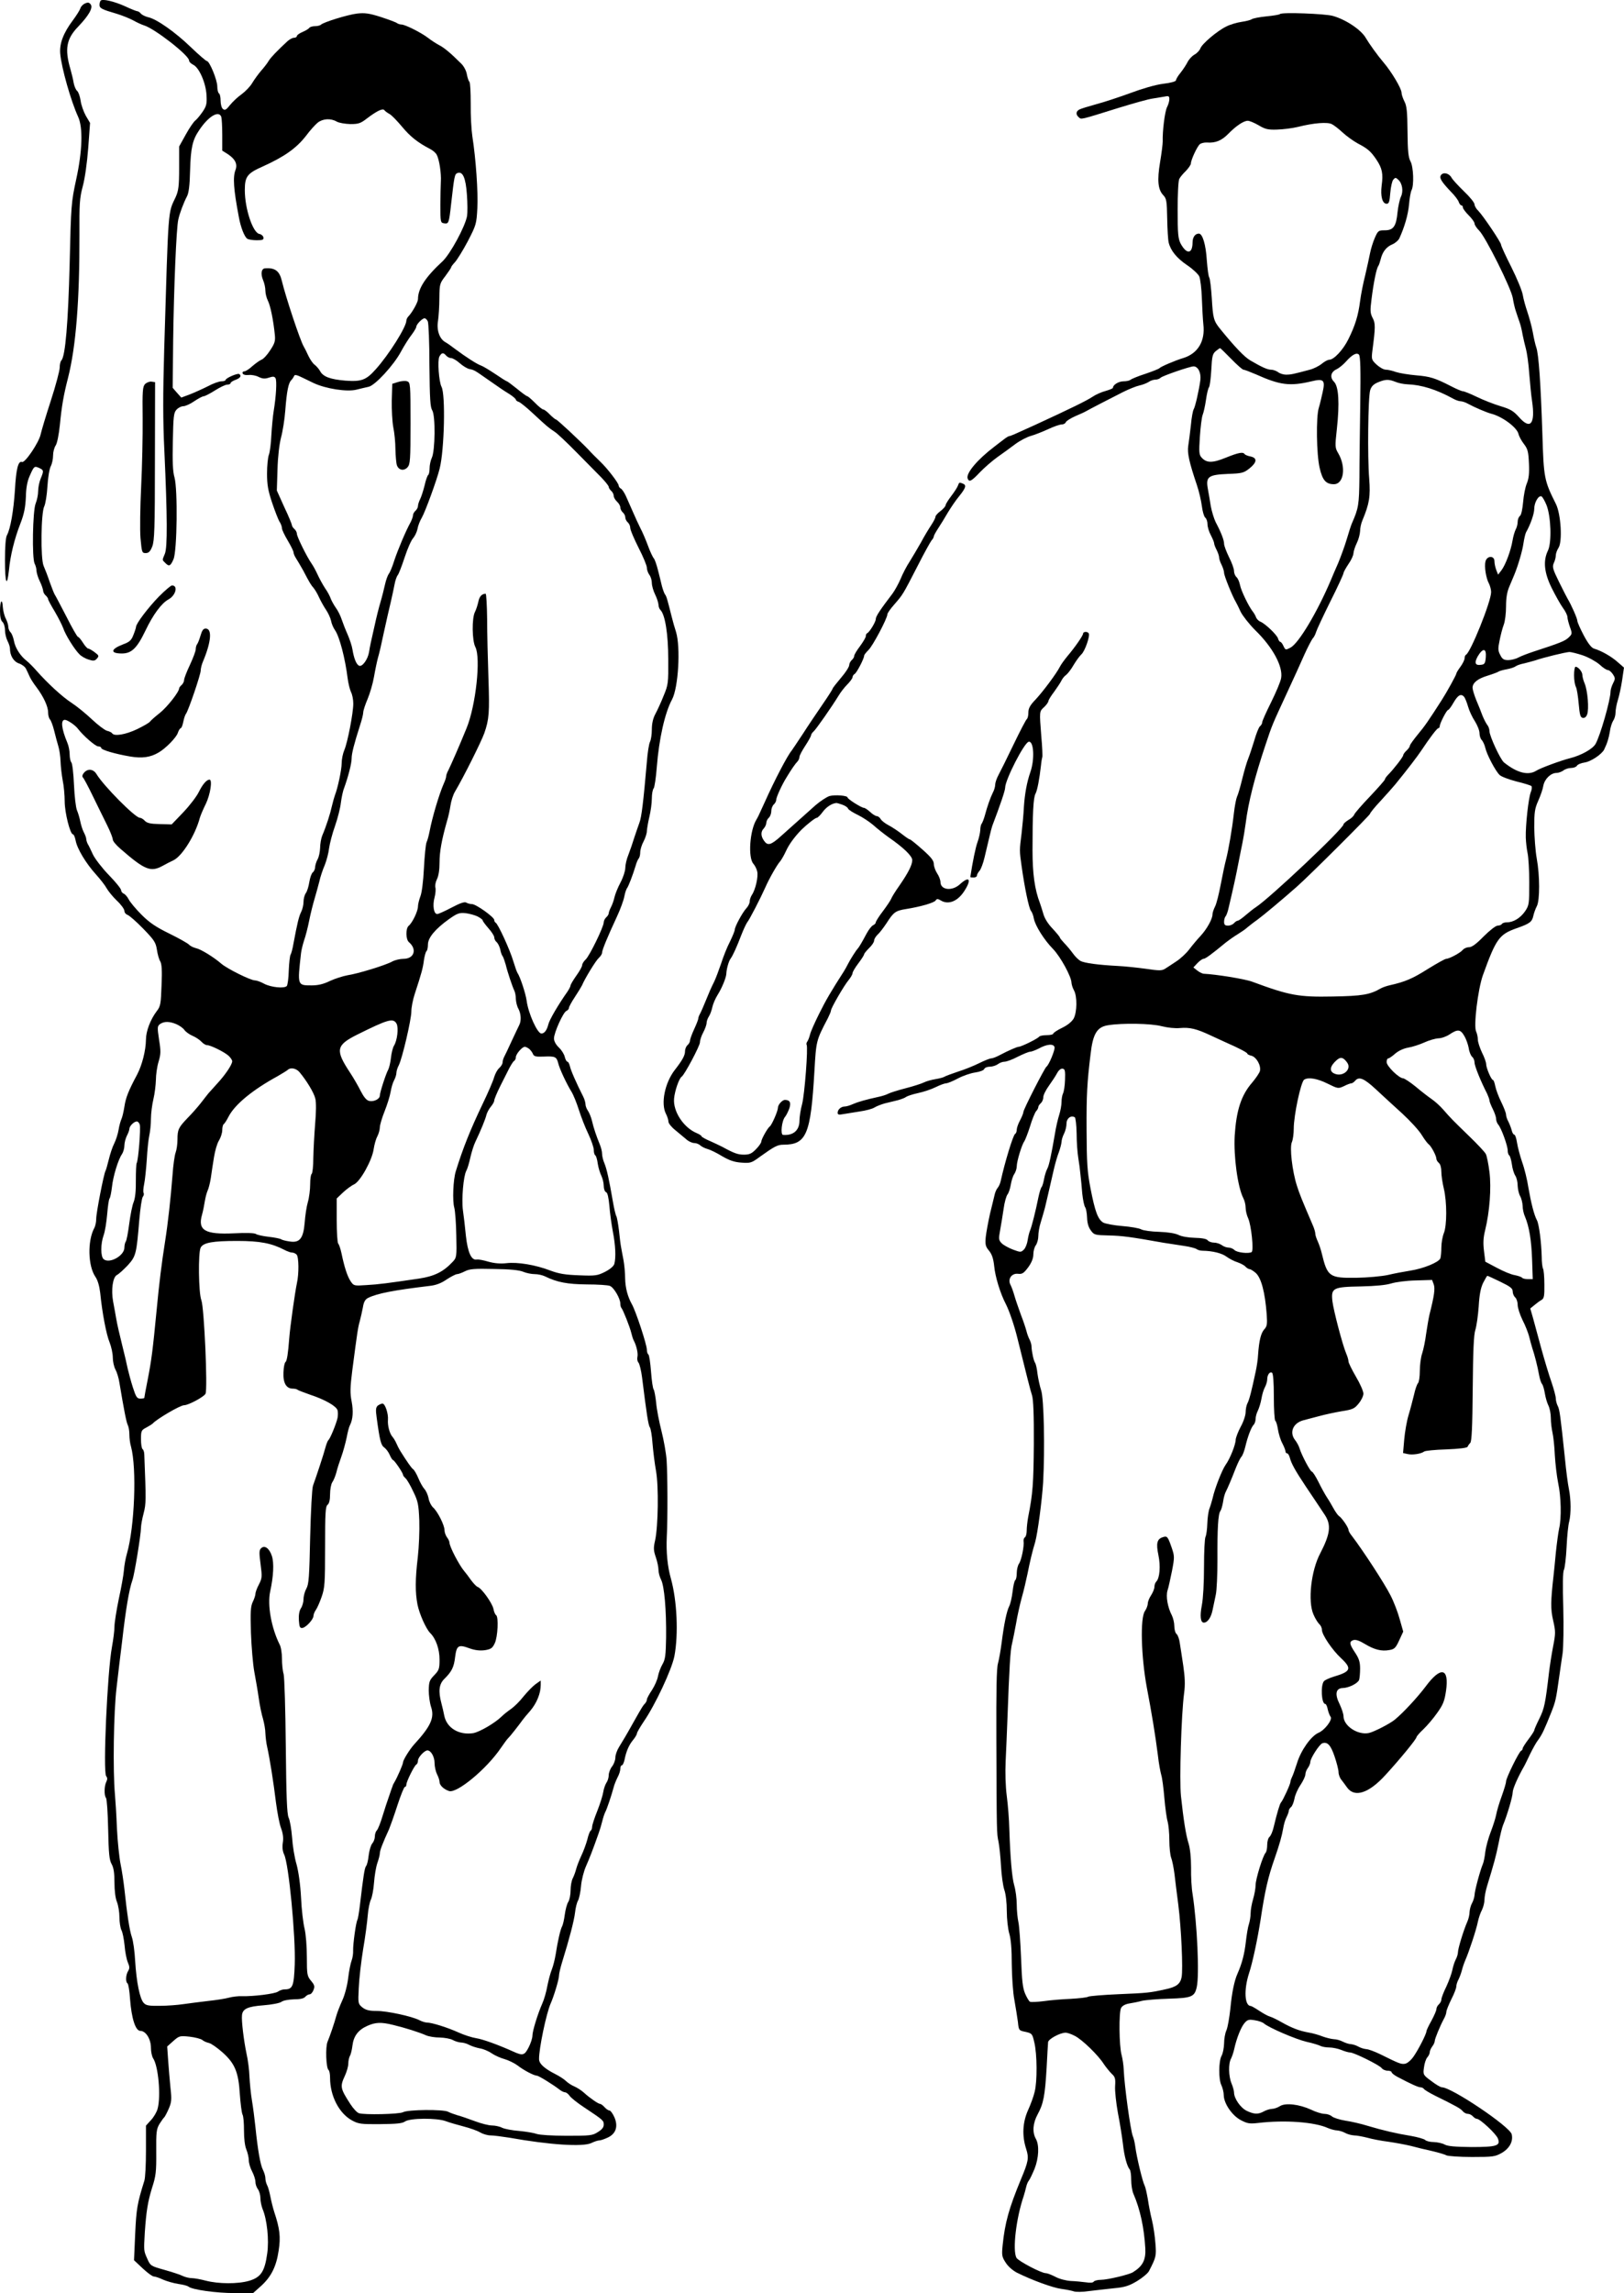 <?xml version="1.0" standalone="no"?>
<!DOCTYPE svg PUBLIC "-//W3C//DTD SVG 20010904//EN"
 "http://www.w3.org/TR/2001/REC-SVG-20010904/DTD/svg10.dtd">
<svg version="1.0" xmlns="http://www.w3.org/2000/svg"
 width="979.112pt" height="1381.779pt" viewBox="0 0 979.112 1381.779"
 preserveAspectRatio="xMidYMid meet">
<g transform="translate(-20,1399.779) scale(0.1,-0.1)"
fill="#000000" stroke="none">
<path d="M807 13994 c-4 -4 -7 -16 -7 -26 0 -20 14 -27 103 -53 33 -10 78 -28
100 -40 23 -13 52 -26 65 -30 64 -19 272 -181 272 -212 0 -8 11 -18 24 -25 36
-16 77 -109 81 -183 3 -52 0 -66 -23 -100 -15 -22 -35 -46 -44 -53 -10 -7 -36
-45 -58 -85 l-40 -72 0 -130 c0 -110 -4 -137 -21 -175 -47 -100 -43 -46 -69
-915 -8 -276 -8 -432 1 -615 18 -395 19 -580 3 -619 -17 -41 -17 -36 2 -55 23
-24 32 -20 50 22 22 50 26 422 6 493 -10 33 -13 95 -10 216 3 151 5 173 22
192 11 12 29 21 41 21 12 0 42 13 66 30 24 16 50 30 57 30 7 0 38 16 68 35 30
19 63 35 74 35 11 0 20 4 20 9 0 5 14 14 30 20 29 10 38 25 22 35 -11 6 -82
-25 -82 -36 0 -4 -11 -8 -25 -8 -14 0 -51 -13 -82 -30 -32 -16 -81 -38 -109
-49 l-51 -19 -26 29 -26 30 3 287 c4 306 19 678 31 727 8 37 32 101 52 139 11
20 17 66 19 155 4 138 14 185 56 246 55 82 117 119 132 79 3 -9 6 -58 6 -110
l0 -94 35 -22 c43 -29 58 -59 45 -94 -17 -43 -12 -116 20 -284 11 -62 34 -120
51 -131 8 -5 33 -9 57 -9 36 0 43 3 40 18 -2 9 -13 18 -24 20 -39 6 -88 151
-88 264 0 81 14 101 107 142 131 59 203 110 261 184 25 34 58 70 72 81 31 24
78 27 114 6 14 -8 51 -14 82 -15 50 0 62 4 103 36 60 45 94 61 103 47 4 -5 17
-15 30 -22 12 -6 46 -41 76 -77 49 -59 94 -95 169 -134 16 -8 34 -23 40 -35
15 -27 28 -111 25 -160 -1 -22 -3 -87 -3 -145 0 -101 1 -105 23 -108 27 -4 29
0 42 118 19 168 21 178 38 185 32 12 50 -29 57 -130 4 -52 4 -110 1 -129 -12
-65 -101 -228 -147 -272 -105 -97 -149 -165 -149 -229 0 -18 -34 -79 -57 -103
-7 -7 -13 -19 -13 -26 0 -38 -105 -205 -185 -294 -58 -65 -86 -75 -183 -68
-93 8 -135 24 -153 59 -7 12 -21 28 -31 36 -11 7 -28 32 -39 55 -10 22 -23 48
-28 56 -21 35 -108 296 -132 396 -14 59 -41 79 -100 75 -23 -1 -29 -32 -13
-71 8 -18 14 -46 14 -64 0 -17 7 -44 15 -60 15 -29 33 -116 42 -206 4 -38 -1
-52 -28 -93 -17 -27 -41 -53 -53 -57 -12 -5 -36 -23 -55 -39 -18 -17 -40 -31
-48 -31 -8 0 -13 -6 -10 -12 2 -8 17 -12 36 -10 17 2 45 -3 61 -12 24 -11 37
-12 61 -4 25 8 33 8 40 -3 9 -15 4 -108 -11 -199 -5 -30 -11 -95 -14 -145 -2
-49 -9 -103 -15 -118 -6 -16 -11 -66 -11 -113 0 -68 6 -102 31 -177 17 -50 37
-102 45 -114 8 -12 14 -30 14 -39 0 -9 16 -42 35 -74 19 -32 35 -64 35 -72 0
-7 7 -23 15 -35 8 -12 27 -45 43 -73 38 -73 47 -88 64 -107 8 -10 23 -35 32
-56 10 -21 28 -54 41 -73 13 -19 27 -49 31 -67 3 -18 14 -43 24 -57 27 -39 61
-169 76 -290 4 -30 13 -67 20 -82 8 -15 14 -46 14 -70 0 -56 -34 -233 -54
-280 -9 -21 -16 -56 -16 -79 0 -39 -24 -152 -41 -194 -4 -11 -12 -40 -18 -65
-10 -46 -34 -121 -58 -177 -7 -17 -13 -51 -13 -75 -1 -23 -7 -54 -15 -68 -8
-14 -14 -35 -15 -46 0 -12 -6 -27 -14 -33 -8 -6 -17 -33 -21 -58 -4 -26 -13
-56 -21 -67 -8 -11 -14 -35 -14 -52 0 -18 -6 -45 -14 -61 -14 -27 -24 -70 -47
-193 -5 -30 -13 -59 -17 -65 -4 -5 -9 -48 -11 -95 -1 -47 -7 -89 -12 -94 -15
-16 -94 -8 -135 13 -21 12 -47 21 -57 21 -26 0 -167 70 -202 100 -46 40 -124
88 -153 94 -17 4 -36 14 -42 21 -7 8 -60 38 -119 67 -82 40 -120 66 -168 114
-34 34 -68 75 -77 92 -8 16 -22 32 -31 35 -8 4 -15 13 -15 21 0 8 -33 49 -73
90 -40 41 -83 97 -96 123 -12 26 -26 56 -32 65 -5 10 -9 23 -9 30 0 7 -7 26
-15 41 -8 15 -17 45 -21 65 -4 20 -13 51 -20 67 -7 17 -15 86 -18 154 -3 69
-10 129 -16 135 -5 5 -10 27 -10 48 0 20 -6 52 -14 70 -36 86 -41 138 -15 138
15 0 63 -32 79 -54 33 -43 106 -106 122 -106 10 0 18 -4 18 -9 0 -12 82 -36
175 -52 72 -12 122 -5 171 24 42 24 106 89 116 118 5 16 14 29 18 29 4 0 11
17 15 38 4 20 11 42 16 48 14 17 89 237 89 261 0 12 6 37 14 55 50 119 56 198
16 198 -14 0 -22 -11 -31 -42 -7 -24 -16 -47 -21 -53 -4 -5 -8 -18 -8 -30 0
-11 -16 -53 -35 -94 -19 -40 -35 -81 -35 -91 0 -9 -7 -23 -15 -30 -8 -7 -15
-16 -15 -20 0 -22 -72 -113 -117 -149 -28 -22 -54 -45 -58 -51 -4 -7 -39 -27
-78 -46 -69 -33 -139 -45 -151 -25 -3 5 -17 12 -31 15 -14 4 -55 35 -91 69
-36 34 -91 79 -122 99 -57 37 -145 118 -212 194 -19 22 -46 49 -60 60 -38 30
-68 77 -76 120 -4 21 -13 45 -21 52 -7 7 -13 22 -13 33 0 11 -7 33 -15 49 -9
17 -16 47 -18 69 -3 57 -17 39 -17 -23 0 -35 5 -58 15 -66 8 -7 15 -29 15 -49
0 -20 7 -49 15 -65 8 -15 15 -36 15 -46 0 -43 22 -79 54 -90 18 -6 38 -21 43
-33 6 -12 16 -33 22 -47 6 -14 25 -43 42 -65 41 -55 69 -114 69 -150 0 -17 5
-36 11 -42 6 -6 18 -37 26 -70 8 -32 19 -74 25 -93 6 -19 12 -60 13 -90 1 -30
7 -82 13 -115 7 -33 12 -90 12 -126 0 -68 33 -199 50 -199 5 0 12 -17 16 -37
9 -50 63 -139 123 -205 26 -29 55 -66 64 -83 9 -16 36 -50 61 -74 26 -24 46
-52 46 -62 0 -10 8 -20 18 -24 11 -3 53 -40 95 -83 67 -69 76 -83 83 -127 4
-28 13 -59 20 -70 9 -15 12 -53 8 -144 -4 -111 -6 -127 -28 -155 -39 -51 -66
-122 -66 -173 -1 -66 -23 -152 -53 -210 -53 -99 -69 -140 -77 -194 -5 -32 -13
-65 -18 -75 -5 -11 -13 -39 -17 -64 -4 -25 -16 -62 -26 -82 -11 -21 -25 -64
-33 -97 -8 -33 -17 -64 -20 -69 -10 -17 -56 -252 -56 -289 0 -19 -5 -44 -12
-56 -41 -77 -38 -227 7 -293 14 -20 24 -55 29 -96 12 -121 37 -253 57 -300 10
-26 19 -66 19 -90 0 -24 7 -56 16 -73 9 -16 20 -52 24 -80 27 -161 42 -240 51
-256 5 -10 9 -35 9 -56 0 -21 4 -54 10 -73 35 -131 22 -481 -25 -645 -8 -27
-16 -72 -18 -100 -2 -27 -16 -105 -31 -173 -14 -68 -26 -143 -26 -166 0 -24
-7 -79 -15 -122 -28 -151 -55 -754 -35 -779 8 -10 8 -19 1 -34 -13 -24 -14
-84 -2 -97 5 -5 11 -90 13 -189 3 -147 7 -186 21 -210 12 -21 17 -53 17 -111
0 -50 6 -96 15 -117 8 -20 15 -62 15 -92 0 -31 6 -66 12 -78 7 -12 15 -53 19
-92 3 -38 12 -85 20 -103 11 -26 11 -36 1 -52 -14 -23 -16 -66 -3 -74 5 -4 12
-45 15 -94 9 -118 33 -192 62 -192 33 0 64 -49 64 -102 0 -24 6 -52 13 -63 32
-47 48 -230 27 -305 -5 -19 -23 -50 -40 -68 l-30 -33 0 -151 c0 -84 -4 -165
-10 -182 -43 -137 -48 -169 -55 -319 l-7 -159 52 -49 c29 -27 59 -49 67 -49 8
0 33 -8 56 -19 23 -10 65 -22 92 -26 28 -4 55 -11 61 -16 23 -19 168 -39 278
-39 l112 0 47 42 c62 56 93 118 107 214 13 82 7 132 -27 234 -8 25 -18 66 -23
92 -5 26 -13 56 -19 67 -6 11 -11 30 -11 43 0 13 -7 35 -15 51 -15 29 -31 119
-45 257 -5 47 -14 119 -21 160 -7 41 -13 106 -15 144 -1 38 -9 101 -18 140
-16 76 -31 198 -27 231 4 38 35 52 129 59 51 4 98 13 109 21 10 8 42 14 74 15
38 0 61 5 69 15 7 8 19 15 26 15 8 0 19 12 24 26 9 22 6 31 -15 56 -23 28 -25
36 -25 143 0 64 -6 139 -14 172 -8 32 -18 115 -21 186 -4 78 -15 155 -27 200
-12 39 -24 113 -27 162 -4 50 -13 104 -21 120 -10 23 -14 124 -17 430 -2 220
-8 416 -13 435 -6 19 -10 61 -10 93 0 33 -6 71 -14 85 -50 100 -75 238 -57
320 20 92 24 172 10 214 -15 46 -44 67 -65 46 -12 -11 -12 -28 -3 -96 10 -76
9 -85 -10 -122 -12 -22 -21 -48 -21 -56 0 -9 -7 -31 -16 -49 -13 -27 -15 -61
-11 -187 3 -84 12 -189 20 -233 8 -44 21 -116 27 -160 6 -44 18 -101 26 -126
7 -26 14 -64 14 -85 1 -22 5 -59 11 -84 15 -67 38 -211 53 -335 8 -60 21 -130
31 -155 11 -30 15 -58 10 -87 -4 -28 -1 -51 8 -70 28 -55 70 -496 64 -662 -5
-133 -12 -151 -62 -151 -11 0 -29 -6 -40 -14 -20 -13 -148 -29 -217 -27 -21 1
-56 -3 -78 -9 -21 -6 -79 -15 -127 -20 -48 -6 -115 -14 -148 -19 -33 -5 -96
-10 -141 -10 -68 -1 -84 2 -98 18 -23 25 -43 123 -51 251 -3 58 -12 123 -20
145 -14 40 -29 139 -45 290 -5 44 -15 112 -23 150 -8 39 -18 135 -22 215 -3
80 -9 172 -12 205 -13 139 -8 500 10 645 9 80 24 204 33 275 22 194 42 313 62
370 13 35 52 278 52 317 0 14 7 54 16 87 15 59 15 75 4 353 0 15 -5 30 -10 33
-6 4 -10 31 -10 60 0 51 2 55 33 71 17 9 34 20 37 23 22 26 166 111 190 111
26 0 119 50 129 69 14 27 -8 520 -25 564 -17 44 -20 287 -4 317 16 30 73 40
220 40 138 0 208 -14 285 -54 17 -9 37 -16 45 -16 9 0 21 -5 28 -12 14 -14 15
-116 2 -173 -11 -51 -41 -263 -46 -330 -7 -93 -14 -139 -23 -145 -5 -3 -11
-31 -12 -62 -3 -64 17 -98 56 -98 12 0 24 -3 28 -6 3 -4 39 -17 78 -31 88 -29
156 -68 164 -93 3 -10 3 -31 0 -47 -8 -36 -45 -126 -55 -133 -4 -3 -12 -23
-18 -45 -10 -39 -53 -169 -75 -230 -6 -17 -13 -151 -17 -310 -5 -238 -8 -284
-23 -310 -9 -16 -17 -45 -17 -63 0 -18 -7 -43 -16 -56 -10 -16 -14 -41 -12
-73 3 -40 6 -47 22 -45 22 4 65 51 66 72 0 9 6 25 14 36 8 11 24 47 35 79 19
54 21 82 21 301 0 203 2 244 15 254 10 8 15 30 15 64 0 28 6 60 13 71 8 11 19
38 25 60 5 22 19 65 30 95 11 30 25 82 32 115 6 33 15 67 20 75 18 35 21 85
10 143 -10 51 -9 84 4 187 30 229 34 258 45 296 6 22 14 59 19 84 5 33 14 48
32 57 55 27 154 46 370 72 38 4 70 16 103 39 26 17 55 32 63 32 8 0 29 8 47
17 27 14 56 17 175 14 96 -1 154 -7 177 -17 19 -8 50 -14 69 -14 19 0 47 -6
63 -14 71 -35 135 -47 250 -48 65 0 128 -4 140 -9 24 -9 63 -76 63 -107 0 -10
3 -22 6 -25 10 -10 52 -117 60 -151 4 -17 10 -37 15 -46 17 -32 27 -79 22 -99
-3 -12 0 -28 7 -35 6 -8 16 -48 21 -88 27 -218 38 -290 47 -301 5 -6 13 -50
16 -97 4 -47 13 -121 21 -165 17 -94 13 -334 -5 -418 -11 -47 -10 -62 4 -103
9 -26 16 -60 16 -76 0 -16 7 -43 16 -60 19 -38 32 -181 30 -349 -2 -106 -5
-131 -22 -160 -11 -19 -23 -51 -27 -72 -3 -20 -20 -58 -36 -83 -17 -25 -31
-51 -31 -58 0 -6 -5 -17 -11 -23 -12 -12 -17 -20 -69 -112 -44 -79 -61 -107
-88 -151 -12 -19 -22 -48 -22 -63 0 -16 -9 -40 -20 -54 -11 -14 -20 -38 -20
-52 0 -15 -6 -35 -14 -46 -7 -11 -16 -36 -19 -56 -3 -20 -19 -71 -36 -114 -17
-42 -31 -85 -31 -95 0 -10 -4 -21 -9 -24 -5 -3 -14 -27 -20 -53 -7 -26 -23
-70 -36 -97 -13 -28 -27 -64 -31 -80 -4 -16 -13 -41 -20 -55 -8 -14 -14 -48
-14 -74 0 -26 -6 -58 -14 -70 -8 -12 -17 -47 -21 -77 -4 -30 -11 -61 -16 -70
-10 -17 -27 -91 -39 -170 -5 -30 -15 -70 -23 -90 -8 -19 -20 -64 -27 -99 -6
-35 -20 -83 -30 -105 -28 -63 -60 -167 -60 -195 0 -14 -10 -46 -23 -71 -25
-48 -35 -51 -92 -25 -91 41 -185 75 -225 81 -25 4 -72 19 -105 34 -66 30 -161
60 -191 60 -10 0 -32 7 -47 15 -45 23 -193 55 -256 55 -44 0 -65 5 -86 21 -26
22 -27 23 -22 118 2 53 14 157 26 231 13 74 25 167 28 205 3 39 12 82 19 96 7
14 16 60 19 102 3 42 12 95 20 118 8 23 15 49 15 59 0 16 16 59 56 146 7 17
30 81 50 143 20 61 40 111 45 111 5 0 9 6 9 14 0 18 47 113 60 121 6 3 10 14
10 24 0 19 39 61 57 61 21 0 43 -38 43 -76 0 -21 7 -52 15 -68 8 -15 15 -36
15 -46 0 -20 26 -45 58 -55 48 -14 226 133 312 260 19 28 39 55 45 60 10 9 64
78 87 110 4 6 24 30 46 55 38 45 62 104 62 154 l0 27 -30 -21 c-17 -12 -49
-45 -73 -74 -23 -30 -58 -64 -77 -77 -19 -13 -44 -33 -55 -44 -39 -39 -133
-94 -172 -101 -85 -13 -158 30 -174 103 -4 21 -12 56 -18 78 -19 72 -14 114
17 145 46 45 59 72 66 133 9 70 20 77 87 52 34 -12 63 -15 93 -11 36 6 45 12
59 42 18 37 24 159 8 169 -5 3 -13 20 -16 38 -8 36 -71 124 -95 132 -8 3 -26
22 -40 41 -14 20 -32 44 -40 53 -31 36 -90 149 -90 173 0 7 -7 22 -15 32 -8
11 -15 30 -15 43 0 30 -41 112 -69 137 -11 10 -24 35 -27 55 -4 20 -15 45 -25
56 -10 11 -27 41 -37 66 -11 26 -25 50 -32 54 -9 6 -37 46 -77 110 -7 11 -17
31 -23 45 -6 14 -17 32 -24 40 -17 19 -30 68 -27 103 3 36 -17 97 -33 97 -7 0
-19 -6 -28 -12 -12 -11 -14 -24 -7 -73 19 -140 26 -166 46 -180 11 -8 26 -28
33 -45 7 -16 16 -30 19 -30 8 0 61 -78 61 -90 0 -4 7 -13 15 -20 8 -7 29 -42
46 -79 29 -59 33 -78 37 -176 2 -60 -2 -159 -9 -220 -16 -134 -16 -212 -2
-286 12 -58 51 -145 76 -171 35 -34 57 -98 57 -160 0 -56 -3 -65 -32 -95 -29
-30 -32 -40 -33 -91 0 -31 6 -76 14 -100 22 -65 -2 -117 -103 -227 -26 -29
-66 -93 -66 -107 0 -11 -34 -89 -51 -118 -5 -8 -11 -19 -12 -25 -2 -5 -12 -32
-21 -60 -10 -27 -28 -83 -40 -122 -12 -40 -27 -78 -34 -85 -7 -7 -12 -23 -12
-37 0 -13 -7 -32 -15 -41 -9 -10 -18 -41 -22 -71 -3 -30 -10 -60 -16 -66 -9
-12 -16 -57 -37 -235 -5 -43 -12 -83 -15 -89 -9 -14 -27 -146 -26 -185 1 -17
-3 -44 -9 -60 -6 -15 -16 -63 -21 -107 -5 -43 -21 -104 -36 -135 -14 -31 -29
-70 -34 -87 -13 -48 -40 -127 -54 -160 -14 -32 -9 -161 6 -171 5 -3 9 -24 9
-47 0 -109 54 -213 131 -256 40 -22 55 -24 171 -23 99 1 133 4 150 16 30 21
192 22 245 2 21 -8 70 -22 108 -32 39 -10 84 -26 100 -36 17 -10 45 -18 63
-18 18 0 70 -7 115 -14 240 -43 441 -56 492 -32 18 9 40 16 49 16 8 0 31 8 50
17 50 23 64 68 40 123 -10 22 -23 40 -29 40 -7 0 -20 9 -30 20 -10 11 -22 20
-27 20 -11 0 -63 36 -98 68 -14 13 -39 29 -57 37 -17 7 -40 22 -51 33 -10 10
-39 29 -63 41 -67 34 -99 63 -99 91 -1 62 44 277 70 335 19 42 50 145 50 166
0 13 9 50 19 83 43 138 72 249 78 299 3 28 11 61 18 72 6 11 15 50 18 87 3 37
17 91 30 120 21 48 39 93 76 198 7 19 17 52 22 73 5 21 13 45 18 55 10 18 37
99 50 147 4 17 15 44 24 62 10 18 17 41 17 53 0 11 4 20 9 20 5 0 12 15 16 32
10 52 27 91 52 121 13 16 23 33 23 39 0 6 18 37 40 70 71 103 170 315 186 396
25 132 16 334 -21 467 -21 74 -29 160 -25 250 6 112 5 376 -1 465 -3 41 -17
120 -31 175 -14 55 -29 131 -32 170 -4 38 -11 74 -15 80 -5 5 -12 54 -16 108
-4 53 -11 100 -16 103 -5 3 -9 16 -9 28 0 31 -66 231 -90 274 -26 46 -40 100
-41 156 0 33 -5 84 -10 111 -5 28 -12 61 -14 75 -3 14 -9 59 -13 101 -5 41
-12 81 -16 88 -4 6 -14 47 -21 89 -23 134 -37 196 -51 230 -8 18 -14 44 -14
57 0 13 -6 39 -14 57 -20 49 -37 98 -47 142 -5 21 -16 48 -24 60 -8 11 -15 29
-15 39 0 10 -6 31 -13 45 -42 83 -76 160 -81 185 -4 15 -10 27 -15 27 -5 0
-12 13 -16 29 -3 15 -19 41 -35 56 -19 18 -30 39 -30 55 0 35 56 159 75 166 8
4 15 11 15 18 0 6 16 36 36 66 20 30 39 62 43 70 17 41 83 149 101 165 11 10
20 24 20 32 0 16 34 98 89 216 21 45 41 100 45 122 4 22 12 45 16 50 9 11 35
79 52 135 5 19 14 39 19 45 5 5 9 22 9 37 0 15 9 45 20 65 11 21 20 49 20 63
1 14 7 52 15 85 8 33 15 83 15 111 0 27 5 55 11 61 5 5 14 64 19 129 13 167
48 326 92 407 38 72 52 313 24 406 -8 25 -20 66 -26 91 -27 108 -32 125 -40
135 -5 6 -13 29 -19 50 -5 22 -16 66 -24 97 -8 32 -19 64 -25 71 -7 8 -23 42
-36 78 -13 35 -33 82 -45 104 -11 22 -32 67 -46 100 -15 33 -34 76 -42 95 -9
19 -22 39 -29 43 -8 4 -14 13 -14 19 0 14 -67 102 -110 143 -28 27 -58 57 -72
73 -54 56 -189 182 -196 182 -4 0 -21 14 -37 30 -16 17 -34 30 -39 30 -6 0
-29 18 -50 40 -22 22 -43 40 -47 40 -4 0 -32 20 -62 45 -31 25 -58 45 -61 45
-3 0 -35 20 -70 44 -36 24 -74 47 -86 51 -24 8 -92 52 -155 99 -22 17 -49 36
-60 42 -35 19 -54 73 -44 129 4 28 8 89 8 137 1 83 2 88 36 132 19 26 35 49
35 53 0 4 11 18 24 32 13 15 48 71 77 126 50 97 52 103 57 199 5 99 -9 297
-30 431 -6 39 -11 127 -10 197 0 70 -3 130 -8 133 -4 3 -11 22 -15 43 -3 22
-18 50 -33 65 -65 65 -105 98 -135 113 -17 9 -48 29 -67 44 -42 32 -138 80
-160 80 -9 0 -20 4 -26 8 -5 5 -49 21 -97 37 -72 23 -98 26 -144 21 -57 -7
-200 -51 -218 -67 -5 -5 -21 -9 -36 -9 -15 0 -31 -5 -34 -10 -4 -6 -22 -17
-41 -25 -19 -8 -34 -19 -34 -24 0 -6 -8 -11 -17 -11 -10 0 -26 -9 -38 -19 -65
-60 -102 -99 -115 -120 -8 -14 -29 -41 -46 -60 -17 -20 -41 -53 -53 -73 -12
-21 -41 -51 -64 -68 -23 -16 -55 -46 -70 -65 -23 -29 -31 -34 -43 -24 -8 6
-14 29 -14 50 0 21 -4 41 -10 44 -5 3 -10 22 -10 42 0 39 -47 153 -63 153 -5
0 -48 37 -96 83 -94 91 -208 171 -258 181 -17 4 -37 14 -44 22 -6 8 -16 14
-21 14 -5 0 -38 13 -72 29 -66 30 -137 47 -149 35z m1972 -1932 c5 -9 10 -129
10 -266 2 -204 5 -252 17 -271 20 -31 18 -245 -3 -287 -7 -15 -13 -43 -13 -62
0 -19 -4 -37 -8 -40 -5 -3 -15 -31 -22 -63 -8 -32 -20 -69 -27 -83 -7 -14 -13
-32 -13 -41 0 -9 -7 -22 -15 -29 -8 -7 -15 -19 -15 -27 0 -8 -7 -27 -14 -41
-30 -54 -78 -169 -99 -232 -11 -36 -26 -72 -33 -80 -6 -8 -17 -37 -23 -65 -6
-27 -18 -75 -27 -105 -9 -30 -25 -93 -35 -140 -26 -114 -27 -119 -34 -161 -7
-44 -40 -90 -59 -83 -17 6 -32 43 -41 98 -3 21 -17 62 -29 90 -13 29 -29 70
-36 91 -7 22 -23 54 -35 70 -12 17 -25 41 -30 53 -4 13 -19 43 -35 65 -15 23
-35 60 -45 82 -10 22 -26 52 -36 66 -30 43 -89 163 -89 180 0 9 -7 22 -15 29
-8 7 -15 17 -15 23 0 5 -20 55 -46 109 l-45 100 4 126 c2 78 11 152 21 192 10
36 22 110 26 165 9 117 19 165 36 182 7 7 14 18 17 25 3 10 17 7 53 -11 27
-13 56 -27 64 -31 74 -35 203 -55 260 -40 25 6 57 14 72 17 38 7 151 129 195
211 20 37 49 83 65 103 15 20 28 42 28 48 0 14 36 51 50 51 5 0 14 -8 19 -18z
m111 -207 c7 -8 20 -15 30 -15 9 0 33 -14 51 -30 19 -17 45 -33 59 -36 30 -6
32 -8 105 -59 85 -59 97 -68 138 -93 20 -13 37 -28 37 -32 0 -5 8 -11 18 -14
9 -3 49 -35 87 -71 82 -76 91 -84 129 -109 16 -10 75 -66 133 -125 57 -58 124
-126 149 -151 24 -25 44 -50 44 -56 0 -6 7 -17 15 -24 8 -7 15 -20 15 -30 0
-9 9 -25 20 -35 11 -10 20 -26 20 -35 0 -10 7 -23 15 -30 8 -7 15 -20 15 -30
0 -10 7 -23 15 -30 8 -7 15 -22 15 -34 0 -12 23 -65 50 -119 28 -54 50 -108
50 -120 0 -13 7 -32 15 -43 8 -10 15 -32 15 -49 0 -16 9 -48 20 -70 11 -22 19
-49 20 -60 0 -12 5 -26 12 -33 28 -28 47 -146 47 -297 1 -143 0 -153 -28 -220
-15 -38 -38 -88 -50 -110 -14 -26 -21 -58 -21 -93 0 -29 -5 -62 -11 -74 -6
-11 -15 -66 -19 -121 -21 -242 -32 -334 -45 -367 -7 -19 -21 -60 -31 -90 -9
-30 -25 -76 -35 -102 -11 -26 -19 -62 -19 -80 0 -18 -13 -58 -29 -88 -16 -30
-32 -70 -36 -88 -4 -18 -13 -45 -21 -60 -8 -15 -14 -32 -14 -38 0 -6 -7 -17
-15 -24 -8 -7 -15 -21 -15 -30 0 -27 -86 -203 -109 -224 -12 -11 -21 -26 -21
-34 0 -8 -16 -37 -35 -63 -19 -27 -35 -54 -35 -59 0 -6 -9 -23 -19 -38 -55
-78 -109 -170 -115 -197 -9 -36 -24 -55 -42 -55 -24 0 -79 121 -89 199 -6 43
-39 143 -55 166 -4 6 -15 37 -25 70 -19 66 -93 228 -107 233 -4 2 -8 9 -8 16
0 17 -110 96 -135 96 -11 0 -26 4 -34 9 -10 6 -37 -3 -88 -30 -40 -21 -79 -39
-87 -39 -21 0 -29 52 -16 100 6 22 8 50 5 60 -3 10 1 33 9 49 10 19 16 56 16
101 0 66 13 137 45 250 8 25 17 67 21 94 4 27 16 66 28 85 51 86 157 298 176
351 29 83 32 126 25 328 -4 114 -8 276 -8 360 -1 83 -5 152 -9 152 -23 0 -38
-17 -44 -48 -4 -19 -13 -47 -20 -61 -20 -37 -18 -174 2 -212 34 -66 3 -352
-53 -489 -44 -108 -92 -217 -109 -252 -8 -14 -14 -31 -14 -38 0 -7 -6 -26 -14
-43 -29 -66 -70 -205 -86 -289 -5 -26 -13 -55 -18 -65 -5 -10 -12 -80 -16
-156 -4 -82 -13 -151 -22 -172 -7 -19 -14 -46 -14 -59 0 -28 -33 -98 -56 -117
-19 -16 -18 -83 2 -99 50 -43 31 -100 -34 -100 -20 0 -50 -7 -67 -16 -41 -23
-209 -74 -270 -83 -27 -5 -75 -20 -105 -34 -39 -19 -71 -27 -111 -27 -87 0
-86 -1 -64 195 2 17 10 50 18 75 9 25 23 79 31 120 8 41 23 100 32 130 9 30
22 78 29 105 6 28 21 73 33 100 11 28 23 73 26 101 4 28 19 88 36 135 16 46
32 109 35 139 4 30 12 71 20 90 24 66 45 147 45 177 0 31 15 88 50 198 11 33
20 69 20 80 0 11 12 47 26 80 14 33 32 94 39 135 7 41 18 93 24 115 7 22 23
92 36 155 14 63 32 144 41 180 8 36 19 84 23 107 4 23 13 48 19 55 6 7 25 56
42 108 17 52 40 104 51 115 10 12 22 36 26 55 3 19 15 50 26 68 20 34 91 227
108 297 28 111 36 445 11 492 -16 31 -25 159 -13 182 14 25 24 26 41 6z m190
-3380 c17 -9 30 -19 30 -23 0 -5 16 -26 35 -48 19 -21 35 -46 35 -55 0 -9 6
-22 14 -28 8 -7 18 -27 22 -44 3 -18 10 -37 15 -42 4 -6 12 -29 18 -50 11 -46
40 -132 52 -157 5 -10 9 -32 9 -50 1 -18 7 -44 15 -58 16 -29 19 -72 6 -98 -5
-9 -25 -53 -46 -97 -20 -44 -41 -88 -46 -97 -5 -10 -9 -25 -9 -33 0 -8 -9 -23
-20 -33 -11 -9 -25 -35 -31 -56 -6 -22 -37 -94 -69 -160 -75 -157 -119 -267
-162 -406 -16 -51 -21 -179 -9 -220 5 -19 11 -95 12 -167 3 -128 2 -134 -22
-159 -56 -60 -110 -87 -204 -101 -184 -27 -242 -35 -316 -39 -74 -5 -76 -5
-95 23 -20 30 -38 86 -55 168 -6 28 -15 54 -20 59 -5 6 -9 69 -9 141 l0 131
38 36 c20 19 51 42 67 49 38 18 109 147 118 213 4 26 13 60 22 76 8 16 15 40
15 54 0 14 13 58 29 98 16 40 32 92 36 116 4 24 13 56 21 70 8 15 14 35 14 45
0 10 6 30 14 45 21 41 76 276 76 325 0 23 9 71 21 107 41 125 49 155 55 203 4
26 11 50 15 53 5 3 9 21 9 40 0 41 44 94 128 154 50 35 62 39 100 35 23 -3 56
-12 72 -20z m-489 -646 c13 -25 4 -102 -16 -133 -7 -12 -15 -44 -18 -73 -3
-28 -11 -60 -16 -70 -14 -24 -51 -139 -51 -157 0 -21 -37 -39 -65 -32 -16 4
-32 24 -50 59 -14 28 -43 79 -65 112 -89 135 -84 164 41 227 189 94 220 103
240 67z m-1327 -3 c18 -8 40 -23 48 -35 8 -11 30 -27 49 -35 19 -8 43 -24 53
-35 11 -12 26 -21 34 -21 21 0 103 -40 130 -64 12 -11 22 -26 22 -33 0 -20
-41 -81 -89 -133 -23 -25 -47 -52 -54 -60 -7 -9 -28 -35 -47 -60 -19 -24 -54
-64 -78 -88 -56 -58 -62 -71 -62 -131 0 -27 -5 -62 -11 -78 -6 -15 -15 -77
-19 -138 -11 -140 -27 -286 -45 -400 -20 -126 -35 -246 -51 -415 -23 -239 -31
-300 -53 -413 -12 -59 -21 -110 -21 -113 0 -2 -11 -4 -24 -4 -20 0 -26 9 -45
68 -12 37 -25 87 -31 112 -5 25 -20 90 -34 145 -14 55 -30 125 -35 155 -5 30
-14 78 -19 105 -13 71 -2 147 23 160 11 5 40 32 65 58 50 55 53 69 70 276 6
68 15 130 21 137 6 7 8 18 5 23 -4 5 -2 29 3 53 5 24 12 90 16 148 3 58 10
123 15 145 5 22 10 67 10 100 0 33 7 87 15 120 8 33 14 85 15 116 0 30 7 80
16 109 14 46 14 65 3 133 -11 74 -11 81 6 94 24 17 57 17 99 -1z m2127 -149
c8 -7 18 -20 22 -30 6 -15 17 -18 65 -16 69 3 77 -1 87 -38 8 -35 51 -126 80
-173 12 -19 32 -69 45 -110 13 -41 38 -106 57 -145 18 -38 33 -82 33 -97 0
-15 4 -29 9 -32 5 -3 12 -26 15 -51 4 -25 14 -57 22 -73 7 -15 14 -42 14 -60
0 -18 6 -35 14 -38 9 -3 15 -31 20 -82 3 -43 13 -113 21 -156 16 -82 19 -155
9 -194 -4 -14 -25 -32 -56 -48 -46 -23 -58 -25 -156 -21 -84 3 -121 9 -175 29
-88 34 -197 52 -264 44 -36 -4 -72 -1 -108 9 -30 9 -61 15 -71 13 -32 -6 -54
43 -65 142 -5 52 -13 122 -18 155 -9 67 3 205 20 237 7 12 18 49 25 82 8 34
21 75 29 91 33 69 63 142 68 166 4 14 16 36 27 49 11 13 20 29 20 37 0 7 16
46 36 86 20 39 45 89 55 109 11 20 23 40 29 43 5 3 10 13 10 22 0 19 38 63 54
63 6 0 18 -6 27 -13z m-1386 -139 c43 -51 88 -125 96 -160 6 -22 5 -85 -1
-152 -5 -63 -10 -155 -11 -205 0 -50 -5 -94 -10 -97 -5 -3 -9 -31 -9 -63 0
-31 -6 -80 -14 -107 -8 -27 -16 -82 -19 -123 -8 -96 -30 -124 -91 -114 -23 3
-45 9 -51 13 -5 4 -39 11 -75 15 -36 4 -71 12 -77 17 -8 6 -59 8 -133 4 -174
-8 -219 18 -192 112 6 21 13 57 17 82 4 25 12 53 17 64 5 10 14 43 19 75 4 31
13 87 19 125 6 38 19 84 30 101 11 18 20 46 20 63 0 17 4 33 9 36 5 3 19 25
30 47 38 72 143 159 295 242 28 16 55 33 61 38 16 16 50 10 70 -13z m-962
-318 c6 -24 -9 -216 -19 -231 -3 -5 -5 -53 -5 -105 1 -61 -4 -106 -13 -129 -8
-18 -20 -78 -27 -132 -7 -54 -16 -102 -21 -107 -4 -6 -8 -22 -8 -36 0 -49 -90
-99 -125 -70 -19 16 -19 92 0 145 8 22 17 78 21 125 4 47 10 90 14 95 5 6 11
37 15 70 7 66 38 167 61 199 7 11 14 34 14 51 0 16 7 43 15 59 8 15 15 34 15
41 0 17 28 45 45 45 7 0 15 -9 18 -20z m1527 -5424 c71 -17 156 -44 197 -62
17 -8 55 -14 85 -14 29 -1 64 -7 78 -15 14 -8 36 -14 48 -15 13 0 36 -6 50
-14 15 -8 43 -17 63 -21 21 -3 53 -16 73 -30 19 -13 55 -29 78 -35 24 -7 59
-24 78 -38 37 -29 98 -61 117 -62 11 0 98 -54 138 -85 10 -8 25 -15 31 -15 7
0 20 -9 28 -21 8 -12 47 -43 88 -70 116 -77 118 -79 118 -104 0 -16 -11 -30
-36 -45 -32 -21 -48 -22 -187 -22 -88 0 -164 5 -181 11 -16 6 -63 14 -105 18
-42 3 -88 12 -103 19 -15 8 -43 14 -62 14 -19 0 -66 12 -103 26 -37 14 -84 30
-103 35 -19 6 -46 15 -59 22 -30 15 -242 13 -271 -3 -22 -12 -234 -17 -266 -6
-11 3 -34 28 -51 54 -62 96 -64 106 -33 173 11 24 20 56 20 72 0 15 4 35 9 45
6 9 13 38 16 64 7 57 35 94 89 118 49 22 83 24 156 6z m-1150 -91 c8 -7 26
-15 40 -18 14 -3 50 -29 81 -56 75 -67 97 -119 105 -253 4 -56 11 -111 16
-122 6 -10 9 -53 9 -96 0 -48 5 -92 14 -114 8 -19 15 -49 15 -66 0 -16 9 -47
20 -67 11 -21 20 -49 20 -63 0 -14 7 -34 15 -44 8 -11 15 -35 15 -53 0 -19 6
-48 13 -66 27 -63 40 -187 28 -269 -15 -108 -38 -143 -109 -164 -69 -20 -185
-19 -262 1 -30 8 -68 15 -83 15 -15 0 -40 6 -55 13 -15 8 -65 24 -111 37 -82
23 -84 24 -103 67 -22 49 -21 47 -15 158 9 130 18 185 44 270 23 70 26 97 25
215 -1 121 1 138 20 170 12 19 25 37 29 40 3 3 15 25 26 50 17 39 19 56 11
125 -4 44 -11 118 -14 165 l-6 86 37 33 c36 32 40 32 99 26 33 -4 68 -13 76
-20z"/>
<path d="M2600 11696 l-35 -11 -3 -101 c-1 -56 3 -128 9 -160 7 -33 13 -93 13
-134 1 -41 5 -85 9 -96 11 -30 42 -36 64 -12 16 18 18 43 18 265 0 237 -1 246
-20 253 -11 4 -36 2 -55 -4z"/>
<path d="M713 13977 c-13 -5 -26 -19 -29 -31 -4 -11 -24 -43 -45 -71 -57 -76
-81 -140 -76 -200 8 -88 65 -287 108 -381 30 -65 26 -206 -12 -379 -29 -135
-31 -153 -39 -506 -9 -355 -26 -559 -50 -583 -6 -6 -10 -25 -10 -43 0 -18 -24
-109 -54 -201 -30 -92 -57 -183 -61 -202 -10 -48 -94 -173 -112 -166 -23 9
-36 -41 -43 -169 -8 -124 -27 -234 -48 -272 -8 -14 -12 -70 -12 -153 0 -136
12 -167 24 -58 8 87 33 189 69 281 23 59 30 98 33 160 1 56 9 96 23 127 26 59
28 61 57 48 28 -13 29 -17 9 -65 -8 -19 -15 -53 -15 -75 0 -21 -7 -55 -15 -74
-18 -44 -23 -331 -6 -363 6 -11 11 -30 11 -43 1 -13 9 -41 20 -63 11 -22 19
-47 20 -56 0 -9 7 -22 15 -29 8 -7 15 -17 15 -22 0 -5 18 -39 40 -75 21 -36
44 -81 51 -100 13 -40 68 -129 99 -159 12 -12 37 -26 55 -31 28 -9 37 -8 49 6
14 16 13 19 -14 39 -16 12 -34 22 -39 22 -5 0 -19 16 -31 35 -12 19 -25 35
-30 35 -4 0 -36 55 -70 123 -35 67 -66 127 -70 132 -4 6 -17 39 -30 75 -12 36
-29 80 -37 98 -19 42 -16 321 4 359 7 14 16 68 19 120 3 52 12 106 20 121 8
15 14 44 14 65 0 21 7 48 16 61 9 14 19 66 25 123 11 113 22 178 49 283 48
189 70 468 69 860 -1 191 1 224 20 295 13 48 26 141 33 231 l11 151 -26 44
c-13 24 -28 65 -31 91 -4 25 -13 52 -21 58 -8 7 -17 28 -21 49 -3 20 -12 56
-19 81 -36 122 -25 184 47 258 64 67 90 113 75 133 -9 12 -17 14 -34 6z"/>
<path d="M7917 13913 c-4 -4 -42 -10 -83 -14 -41 -4 -81 -12 -87 -17 -7 -5
-34 -12 -62 -16 -27 -4 -69 -16 -92 -28 -55 -27 -146 -104 -156 -132 -4 -11
-19 -28 -35 -37 -15 -8 -34 -29 -42 -45 -8 -16 -27 -45 -42 -64 -16 -19 -28
-40 -28 -46 0 -7 -32 -16 -77 -21 -47 -6 -126 -29 -198 -56 -66 -24 -159 -55
-205 -67 -47 -13 -93 -27 -102 -32 -22 -11 -23 -31 -4 -47 16 -14 4 -17 241
57 88 27 180 53 205 56 25 4 57 9 73 12 23 5 27 2 27 -16 0 -11 -6 -33 -14
-48 -13 -26 -28 -143 -26 -207 0 -16 -7 -72 -16 -125 -18 -108 -13 -164 19
-198 20 -21 22 -35 24 -140 1 -64 5 -130 9 -146 12 -49 49 -94 111 -136 33
-22 65 -52 73 -67 7 -16 14 -75 16 -133 2 -58 6 -128 9 -157 12 -101 -33 -176
-122 -203 -47 -14 -136 -52 -143 -61 -3 -4 -41 -19 -85 -34 -44 -14 -84 -31
-90 -36 -5 -5 -24 -9 -41 -9 -30 0 -64 -21 -64 -39 0 -4 -20 -12 -44 -19 -24
-6 -60 -22 -79 -35 -36 -24 -130 -70 -347 -170 -127 -58 -148 -67 -155 -67 -4
0 -19 -9 -33 -20 -15 -11 -40 -31 -56 -43 -103 -78 -174 -162 -162 -193 9 -23
22 -17 73 37 26 27 74 69 106 92 33 23 82 59 110 80 29 21 70 42 92 48 22 6
68 24 103 40 34 16 71 29 83 29 11 0 22 6 25 14 3 7 28 23 57 36 29 12 59 26
67 31 19 11 135 71 220 114 36 18 81 36 100 40 19 4 44 14 55 21 11 8 29 14
40 14 12 0 26 5 33 12 11 11 176 68 198 68 27 0 46 -38 41 -82 -8 -61 -31
-161 -40 -176 -5 -7 -13 -50 -17 -95 -5 -45 -12 -101 -16 -125 -7 -44 6 -101
52 -237 13 -38 26 -96 30 -127 4 -32 13 -63 20 -69 8 -6 14 -24 14 -40 0 -16
9 -46 20 -66 11 -21 20 -43 20 -49 0 -7 7 -25 15 -40 8 -16 15 -36 15 -45 0
-9 7 -30 15 -45 8 -16 15 -38 15 -48 0 -18 50 -141 71 -176 5 -8 18 -35 29
-59 12 -24 51 -74 88 -111 106 -103 168 -219 156 -288 -3 -21 -31 -86 -60
-145 -30 -60 -54 -114 -54 -121 0 -8 -6 -19 -14 -25 -7 -6 -23 -46 -35 -89
-13 -42 -29 -90 -36 -107 -7 -16 -23 -70 -35 -119 -12 -49 -26 -98 -32 -109
-5 -11 -14 -56 -19 -101 -10 -90 -32 -220 -48 -281 -6 -22 -20 -88 -31 -146
-11 -58 -26 -119 -35 -135 -8 -16 -15 -37 -15 -47 0 -27 -34 -88 -71 -128 -19
-20 -50 -57 -69 -82 -19 -25 -55 -58 -79 -73 -24 -16 -54 -36 -67 -44 -20 -12
-35 -12 -116 0 -51 7 -127 15 -168 17 -115 6 -203 17 -227 31 -12 7 -32 27
-44 44 -13 18 -36 46 -51 61 -15 16 -28 32 -28 35 0 4 -20 28 -44 54 -28 29
-49 63 -56 90 -7 24 -16 52 -20 63 -32 83 -45 178 -45 320 0 222 5 317 18 340
11 20 24 90 33 170 2 22 6 45 8 50 2 6 0 62 -6 125 -12 155 -12 150 17 177 14
13 25 29 26 36 0 7 16 32 35 57 18 25 38 55 43 66 6 12 18 28 29 35 10 8 31
35 45 60 15 25 36 54 47 64 21 19 53 111 44 126 -7 13 -34 11 -34 -1 0 -12
-50 -84 -96 -138 -17 -21 -37 -48 -44 -62 -20 -40 -102 -150 -147 -198 -33
-34 -43 -53 -43 -78 0 -18 -4 -35 -9 -39 -5 -3 -41 -72 -80 -153 -39 -81 -80
-164 -91 -184 -11 -20 -20 -47 -20 -58 0 -12 -6 -34 -14 -48 -16 -33 -34 -84
-48 -137 -6 -22 -15 -44 -19 -50 -5 -5 -9 -23 -9 -40 -1 -16 -8 -48 -16 -70
-12 -31 -31 -125 -44 -212 0 -2 9 -3 20 -3 11 0 20 5 20 12 0 6 7 19 16 29 8
9 22 46 30 81 8 34 21 88 28 118 7 30 15 62 18 70 48 126 78 214 78 231 0 47
115 272 142 277 31 6 37 -106 10 -183 -21 -60 -34 -132 -39 -210 -2 -44 -9
-116 -14 -160 -13 -100 -13 -104 0 -195 18 -130 44 -254 56 -270 7 -8 15 -29
18 -47 8 -43 62 -129 115 -183 45 -46 112 -168 112 -205 1 -11 7 -31 15 -45
20 -36 19 -131 -2 -170 -12 -20 -37 -40 -70 -56 -29 -14 -53 -30 -53 -35 0 -5
-18 -9 -39 -9 -22 0 -42 -4 -46 -9 -6 -11 -108 -61 -123 -61 -10 0 -61 -22
-114 -50 -20 -11 -44 -20 -52 -20 -8 0 -41 -13 -73 -29 -32 -16 -89 -39 -128
-51 -38 -13 -74 -26 -80 -30 -5 -4 -30 -11 -55 -15 -25 -4 -56 -13 -70 -20
-14 -7 -63 -23 -110 -35 -47 -12 -94 -27 -105 -33 -11 -6 -36 -14 -55 -18 -82
-18 -127 -31 -157 -44 -17 -8 -40 -15 -50 -15 -22 0 -43 -18 -43 -38 0 -11 8
-13 33 -8 17 3 62 10 99 16 37 5 78 16 90 24 13 8 41 19 63 25 22 5 57 14 78
19 21 6 43 14 50 20 7 5 39 16 72 23 33 7 81 23 107 36 26 13 54 23 63 23 8 0
40 13 70 29 30 16 76 32 104 36 28 4 52 13 55 21 3 8 18 14 34 14 15 0 37 7
48 15 10 8 28 15 40 15 12 0 48 13 80 30 32 16 66 30 74 30 8 0 32 9 52 19 50
28 91 31 96 8 3 -17 -34 -107 -49 -117 -11 -8 -139 -258 -139 -273 0 -7 -9
-29 -20 -50 -11 -20 -20 -46 -20 -56 0 -11 -4 -23 -10 -26 -12 -7 -62 -171
-87 -285 -3 -14 -11 -32 -18 -40 -7 -8 -15 -26 -18 -40 -3 -14 -16 -65 -28
-115 -11 -49 -23 -114 -26 -142 -4 -46 -1 -57 20 -82 17 -21 26 -46 31 -93 6
-64 37 -165 70 -228 21 -41 52 -131 71 -210 55 -222 77 -310 87 -340 8 -24 12
-120 11 -295 -2 -238 -6 -297 -34 -438 -5 -27 -9 -64 -9 -82 0 -19 -5 -37 -10
-40 -6 -4 -10 -14 -9 -23 5 -30 -13 -116 -27 -136 -8 -11 -14 -37 -14 -58 0
-20 -4 -39 -9 -42 -5 -3 -12 -34 -16 -68 -4 -35 -13 -74 -20 -88 -16 -31 -32
-110 -46 -220 -6 -47 -16 -103 -22 -125 -9 -28 -11 -164 -10 -460 2 -565 2
-564 13 -615 5 -25 12 -91 15 -146 3 -56 12 -120 20 -144 9 -25 15 -78 15
-129 0 -47 7 -108 15 -135 10 -33 15 -94 15 -185 1 -77 7 -171 16 -216 8 -44
17 -103 21 -131 5 -51 6 -52 46 -60 39 -9 41 -11 53 -64 17 -70 18 -235 2
-297 -6 -27 -24 -76 -40 -111 -33 -74 -37 -155 -11 -234 17 -54 14 -73 -32
-183 -72 -174 -96 -260 -110 -396 -6 -60 -5 -70 18 -105 14 -23 43 -48 68 -61
93 -46 216 -91 269 -98 30 -4 64 -11 75 -15 12 -4 52 -4 90 2 39 5 106 12 150
17 66 6 91 14 140 43 33 20 65 47 72 60 44 85 45 92 39 168 -3 41 -12 104 -21
140 -9 36 -20 93 -25 128 -6 34 -14 70 -19 80 -12 21 -48 171 -56 232 -3 25
-10 54 -15 65 -14 33 -51 304 -55 400 -1 28 -7 68 -13 90 -15 54 -17 257 -3
283 7 13 25 23 49 27 20 3 55 10 77 16 22 5 95 11 163 13 136 4 154 11 167 69
17 72 3 380 -25 562 -6 33 -10 104 -9 159 0 61 -6 116 -15 145 -16 50 -31 145
-46 286 -10 95 2 494 19 620 7 51 5 96 -5 165 -8 52 -17 114 -21 137 -3 24
-12 48 -19 54 -8 6 -14 28 -14 48 0 20 -7 49 -15 65 -25 48 -37 114 -26 150 6
17 17 70 27 118 16 83 15 90 -2 140 -23 66 -27 72 -53 63 -35 -11 -42 -36 -27
-108 14 -67 8 -139 -13 -160 -6 -6 -11 -20 -11 -31 0 -12 -9 -34 -20 -51 -11
-16 -20 -39 -20 -50 0 -11 -8 -32 -17 -45 -30 -41 -23 -276 11 -460 31 -163
51 -285 67 -410 5 -47 15 -99 20 -117 6 -18 14 -81 19 -140 5 -59 14 -124 20
-143 5 -19 10 -69 10 -112 0 -42 5 -89 11 -105 6 -15 15 -59 20 -98 4 -38 15
-122 23 -185 18 -142 29 -388 20 -436 -8 -42 -32 -60 -100 -74 -90 -20 -108
-22 -279 -29 -94 -4 -176 -11 -184 -15 -7 -5 -54 -10 -105 -13 -50 -2 -124 -8
-164 -14 -41 -5 -78 -7 -83 -3 -5 3 -18 24 -28 47 -15 34 -20 77 -25 217 -4
96 -11 193 -16 215 -5 22 -10 70 -10 106 0 36 -7 88 -15 115 -14 48 -24 165
-30 344 -1 52 -8 140 -15 194 -8 60 -10 144 -7 210 3 61 8 179 11 261 11 300
17 411 28 450 5 22 16 76 24 120 7 44 23 114 34 155 12 41 27 107 35 145 14
71 29 135 46 190 15 54 41 248 48 360 11 203 5 505 -12 555 -8 25 -18 70 -22
100 -3 30 -10 59 -14 65 -9 11 -21 68 -22 99 0 11 -5 28 -11 40 -6 11 -15 34
-19 51 -4 16 -19 62 -34 100 -14 39 -32 90 -39 115 -7 25 -18 55 -24 66 -18
34 7 70 45 66 26 -3 35 3 62 39 21 29 31 55 31 78 0 20 7 45 15 55 8 11 15 36
15 55 0 20 6 56 14 81 8 25 19 65 26 90 10 42 18 75 54 233 8 34 21 80 30 102
8 22 15 50 16 61 0 12 7 35 15 50 8 16 15 43 15 61 0 32 27 52 50 38 5 -3 10
-48 11 -98 0 -51 5 -117 10 -147 5 -30 11 -75 13 -100 3 -25 8 -76 11 -115 4
-38 12 -76 18 -83 5 -7 10 -35 11 -62 1 -33 9 -59 23 -77 19 -27 25 -28 109
-30 80 -2 127 -8 329 -44 33 -5 89 -14 124 -19 35 -5 68 -14 75 -19 6 -5 22
-10 36 -10 62 -1 117 -15 145 -36 16 -12 47 -28 67 -34 20 -7 42 -19 48 -27 7
-7 18 -14 24 -14 6 0 23 -11 37 -23 33 -30 56 -116 66 -250 4 -59 2 -72 -15
-90 -20 -23 -31 -67 -37 -152 -1 -27 -8 -72 -14 -100 -25 -118 -39 -173 -50
-193 -6 -11 -11 -36 -11 -54 0 -18 -13 -58 -30 -88 -16 -30 -29 -65 -30 -77 0
-30 -35 -117 -60 -151 -21 -29 -66 -142 -79 -202 -5 -19 -13 -47 -19 -62 -6
-15 -12 -56 -13 -90 -1 -35 -6 -71 -11 -81 -5 -9 -9 -90 -9 -180 0 -95 -5
-191 -13 -232 -13 -66 -8 -105 12 -105 22 0 43 30 52 73 5 26 15 68 20 95 6
26 10 121 10 212 -1 186 4 276 18 293 5 7 12 31 16 55 3 24 11 51 16 60 12 23
34 75 60 142 12 30 27 62 35 70 7 8 17 35 23 60 14 60 36 118 50 132 7 7 12
23 12 35 0 13 6 36 14 51 7 15 17 46 21 70 4 24 13 56 21 70 8 15 14 36 14 47
0 28 15 49 29 41 7 -5 11 -55 11 -146 0 -76 4 -141 9 -144 5 -3 12 -27 16 -53
4 -25 15 -62 26 -82 10 -20 19 -41 19 -48 0 -7 4 -13 10 -13 5 0 12 -11 16
-25 9 -36 33 -79 97 -175 56 -83 65 -97 115 -172 39 -60 32 -114 -28 -230 -56
-105 -76 -290 -41 -369 11 -26 28 -52 36 -59 8 -7 15 -22 15 -34 0 -29 62
-121 116 -171 66 -62 59 -80 -46 -111 -26 -8 -52 -20 -58 -27 -21 -25 -15
-137 8 -137 5 0 12 -15 15 -33 4 -17 12 -38 17 -44 14 -17 -35 -81 -73 -97
-44 -19 -105 -104 -129 -182 -12 -38 -26 -77 -31 -86 -5 -10 -9 -23 -9 -28 0
-13 -46 -113 -57 -124 -7 -7 -24 -64 -44 -148 -6 -26 -17 -52 -25 -59 -8 -6
-14 -28 -14 -48 0 -20 -4 -41 -9 -47 -17 -17 -61 -160 -61 -196 0 -19 -7 -57
-15 -84 -8 -27 -15 -65 -15 -85 0 -20 -5 -49 -10 -65 -6 -16 -14 -65 -19 -109
-8 -71 -23 -129 -50 -190 -19 -42 -34 -114 -43 -210 -6 -55 -16 -114 -24 -132
-8 -17 -14 -53 -14 -80 -1 -26 -7 -59 -15 -73 -18 -32 -19 -143 -1 -178 7 -15
14 -42 14 -60 1 -50 50 -122 103 -150 38 -20 52 -23 104 -17 161 19 342 6 422
-31 17 -7 42 -14 55 -14 12 -1 34 -7 48 -15 14 -8 38 -14 54 -15 16 0 52 -7
80 -14 28 -8 85 -19 126 -24 41 -6 102 -17 135 -25 33 -9 91 -23 128 -31 38
-9 77 -20 87 -26 10 -5 80 -10 155 -10 128 0 139 2 180 25 47 28 69 70 59 112
-12 47 -363 283 -421 283 -8 0 -37 17 -64 38 -49 36 -50 38 -44 81 3 25 12 52
20 61 8 9 15 23 15 31 0 9 7 24 15 35 8 10 15 25 15 32 0 14 32 91 55 134 8
14 15 33 15 42 0 9 14 43 30 76 17 33 30 67 30 77 0 10 6 30 14 44 7 14 16 39
20 55 4 16 13 43 20 59 21 47 67 185 76 232 5 24 16 56 25 72 8 17 15 44 15
62 0 17 7 54 16 83 41 134 53 177 69 256 9 47 21 96 27 110 26 63 58 173 58
197 0 21 31 92 72 163 4 8 20 40 34 70 15 30 36 69 49 85 23 32 36 60 78 165
26 66 28 76 47 210 6 41 15 107 21 145 5 40 7 159 4 277 -4 130 -3 214 4 226
5 10 13 72 16 138 3 65 10 135 16 154 11 45 11 131 -2 195 -6 28 -17 111 -24
185 -27 256 -32 296 -44 317 -6 12 -11 32 -11 44 0 12 -12 57 -26 98 -15 42
-42 132 -61 201 -19 69 -41 152 -50 184 l-17 59 26 21 c14 12 33 26 43 31 14
9 17 24 16 93 0 46 -4 89 -8 95 -4 7 -8 39 -8 72 -2 85 -16 197 -29 220 -17
32 -35 103 -51 195 -7 47 -24 117 -38 155 -13 39 -27 91 -31 118 -4 26 -11 47
-16 47 -5 0 -13 12 -16 27 -4 15 -13 38 -20 52 -8 14 -14 33 -14 42 0 10 -13
43 -29 76 -16 32 -32 75 -36 96 -4 20 -10 37 -14 37 -10 0 -41 73 -41 96 0 10
-11 42 -25 69 -13 28 -25 63 -25 78 0 16 -5 37 -10 48 -17 31 10 253 40 339
80 222 99 247 203 284 80 28 94 38 102 77 4 17 13 42 21 57 18 36 18 183 -1
287 -8 44 -14 128 -15 186 0 92 3 114 24 161 14 31 28 72 31 92 8 40 45 76 79
76 12 0 31 7 42 15 10 8 31 15 46 15 15 0 31 6 35 13 4 8 26 17 47 20 39 6
102 49 117 77 20 41 28 69 35 110 3 25 13 54 20 65 8 11 14 32 14 48 0 16 6
50 14 76 8 25 20 80 26 121 l11 75 -38 33 c-38 34 -98 68 -142 81 -15 4 -36
30 -62 79 -21 40 -39 80 -39 88 0 14 -36 96 -59 134 -5 8 -28 54 -52 102 -38
77 -41 90 -31 113 7 14 12 35 12 46 0 11 7 31 16 45 25 37 15 203 -15 264 -71
142 -74 156 -82 425 -10 302 -22 480 -37 520 -6 17 -15 58 -21 92 -6 33 -21
87 -32 120 -11 32 -24 78 -28 103 -4 25 -35 100 -69 168 -34 67 -62 128 -62
135 0 14 -107 173 -137 204 -13 12 -23 30 -23 39 0 10 -28 45 -63 78 -35 34
-69 71 -75 82 -14 27 -48 36 -63 18 -14 -17 0 -40 59 -102 23 -23 44 -51 47
-62 4 -11 11 -20 16 -20 5 0 9 -6 9 -13 0 -7 16 -28 35 -47 19 -19 35 -41 35
-49 0 -9 13 -28 28 -43 38 -37 195 -351 203 -408 4 -25 12 -61 19 -80 6 -19
16 -48 22 -65 6 -16 14 -50 18 -75 5 -25 14 -63 20 -85 6 -22 16 -89 20 -150
5 -60 12 -135 17 -165 20 -137 -10 -174 -78 -97 -34 38 -52 49 -112 67 -40 12
-104 37 -143 56 -39 19 -77 34 -84 34 -7 0 -38 13 -69 29 -99 51 -129 60 -213
67 -46 4 -100 13 -122 20 -21 8 -49 14 -61 14 -13 0 -37 14 -55 30 -31 29 -32
33 -26 83 19 144 19 168 1 200 -14 28 -15 43 -6 112 12 98 30 187 41 200 4 6
10 24 14 40 11 45 34 75 70 90 17 7 37 24 43 37 31 68 52 140 58 202 3 38 10
77 15 87 16 29 12 141 -6 174 -13 24 -17 62 -18 180 -1 122 -5 156 -19 182 -9
18 -17 41 -17 52 0 25 -61 127 -109 183 -36 42 -86 112 -106 146 -28 50 -121
112 -200 134 -47 13 -307 23 -318 11z m-129 -670 c40 -24 57 -28 112 -26 36 1
92 8 125 16 95 24 180 31 206 16 13 -7 42 -29 64 -50 23 -21 63 -50 90 -65 61
-32 79 -47 114 -99 34 -51 41 -84 31 -155 -8 -64 4 -110 30 -110 14 0 18 12
22 65 3 36 11 72 18 80 12 14 15 14 30 0 25 -22 32 -71 16 -103 -7 -15 -16
-56 -20 -91 -8 -87 -25 -111 -77 -111 -38 0 -41 -2 -60 -45 -11 -25 -24 -67
-29 -93 -5 -26 -18 -85 -29 -132 -12 -47 -26 -117 -31 -157 -11 -85 -29 -146
-71 -230 -31 -63 -87 -123 -115 -123 -9 0 -29 -11 -46 -25 -16 -13 -48 -29
-71 -35 -101 -27 -116 -30 -143 -30 -16 0 -38 7 -48 15 -11 8 -30 15 -43 15
-21 0 -55 15 -125 56 -36 21 -94 82 -181 189 -40 49 -44 65 -51 185 -4 63 -11
119 -15 125 -5 5 -11 52 -15 103 -6 97 -26 162 -48 162 -23 0 -38 -22 -38 -54
-1 -70 -36 -72 -72 -6 -15 30 -18 59 -18 203 0 93 4 177 10 187 5 10 23 32 40
48 16 17 30 37 30 45 0 21 38 103 54 116 7 6 27 11 42 10 53 -4 90 12 130 53
46 47 92 78 117 78 10 0 39 -12 65 -27z m-165 -1408 c35 -36 68 -65 74 -65 6
0 40 -13 75 -28 145 -65 204 -73 335 -42 74 18 84 8 67 -67 -7 -32 -17 -74
-23 -93 -17 -54 -14 -280 5 -361 17 -75 38 -99 86 -99 60 0 75 104 26 187 -19
32 -20 39 -8 146 17 155 11 256 -17 284 -27 27 -20 60 16 76 14 7 39 27 55 45
38 43 65 57 79 43 9 -9 11 -92 8 -294 -2 -155 -5 -356 -5 -447 -2 -164 -5
-184 -45 -275 -5 -11 -19 -54 -31 -95 -12 -41 -36 -106 -52 -145 -17 -38 -36
-83 -43 -100 -82 -194 -195 -384 -245 -410 -29 -15 -30 -15 -42 10 -6 14 -15
25 -19 25 -4 0 -11 9 -14 21 -8 23 -78 90 -107 101 -10 4 -21 16 -25 25 -3 10
-12 25 -18 33 -25 30 -73 129 -79 163 -4 19 -13 40 -21 47 -8 7 -15 23 -15 37
0 13 -13 50 -30 83 -16 33 -30 69 -30 81 0 22 -18 69 -51 131 -10 21 -23 63
-29 95 -5 32 -13 80 -18 106 -13 72 3 84 121 89 85 3 96 6 130 33 46 37 48 63
7 72 -17 3 -33 10 -36 14 -9 15 -36 10 -113 -21 -81 -33 -116 -33 -146 0 -16
17 -17 33 -11 125 4 58 11 118 17 133 6 15 15 56 20 91 5 36 13 69 18 75 5 6
11 54 14 105 4 83 8 97 27 113 12 10 24 18 26 18 2 0 32 -29 67 -65z m990
-138 c18 -8 50 -14 72 -15 85 -3 175 -31 277 -87 14 -8 34 -15 43 -15 9 0 29
-6 43 -14 42 -23 115 -54 142 -61 67 -17 155 -82 165 -122 3 -14 18 -42 33
-61 23 -30 27 -47 30 -117 3 -60 -1 -92 -13 -121 -9 -21 -19 -72 -22 -111 -4
-43 -11 -78 -19 -84 -8 -6 -14 -22 -14 -36 0 -13 -5 -34 -12 -46 -6 -12 -15
-42 -19 -67 -10 -60 -42 -146 -67 -179 l-20 -26 -11 28 c-6 16 -11 39 -11 53
0 35 -45 34 -54 -1 -8 -31 3 -101 21 -134 7 -14 13 -37 13 -51 0 -57 -125
-367 -152 -378 -4 -2 -8 -11 -8 -21 0 -9 -11 -32 -25 -51 -14 -19 -25 -37 -25
-42 0 -7 -57 -111 -88 -159 -80 -125 -103 -158 -144 -207 -26 -32 -48 -62 -48
-68 0 -6 -9 -19 -20 -29 -11 -10 -20 -23 -20 -28 0 -10 -58 -85 -92 -119 -10
-10 -18 -22 -18 -26 0 -5 -41 -51 -90 -103 -50 -52 -92 -101 -95 -109 -3 -9
-18 -24 -35 -33 -16 -10 -30 -22 -30 -27 0 -25 -445 -445 -530 -500 -13 -8
-40 -30 -60 -47 -21 -18 -42 -33 -47 -33 -6 0 -16 -7 -23 -15 -7 -8 -23 -15
-36 -15 -18 0 -24 5 -24 23 0 13 4 27 9 33 5 5 14 29 19 54 31 132 42 183 57
260 9 47 21 105 26 130 5 25 14 77 19 115 16 129 55 281 120 475 42 126 38
115 135 325 49 106 58 126 100 220 20 44 42 86 49 95 8 8 17 26 21 40 4 14 43
97 86 184 44 87 79 164 79 170 0 6 14 31 30 55 17 24 30 53 30 65 1 12 9 39
20 61 11 22 19 54 20 72 0 18 6 47 14 65 42 101 49 144 41 250 -11 132 -7 493
6 535 7 22 20 36 47 47 46 19 64 19 105 3z m911 -743 c27 -69 32 -223 9 -273
-31 -63 -23 -135 22 -226 22 -44 52 -98 67 -119 16 -21 28 -47 28 -56 0 -10 7
-37 15 -60 15 -41 14 -43 -9 -65 -22 -20 -48 -31 -211 -84 -33 -11 -73 -26
-90 -35 -16 -9 -45 -16 -62 -16 -26 0 -36 6 -48 31 -14 26 -14 39 -4 87 6 31
17 74 25 95 8 20 14 70 14 111 0 52 6 88 21 122 11 27 24 58 29 69 23 56 49
145 55 189 4 27 11 56 15 65 28 49 50 114 50 143 0 37 25 81 43 75 6 -2 20
-26 31 -53z m-366 -916 c-3 -36 -7 -44 -27 -46 -38 -6 -44 11 -21 52 31 51 52
48 48 -6z m584 11 c35 -12 80 -37 101 -55 20 -19 43 -34 51 -34 7 0 21 -11 30
-25 15 -23 15 -28 1 -55 -8 -16 -15 -38 -15 -49 0 -50 -63 -270 -91 -317 -18
-30 -86 -68 -153 -85 -56 -14 -180 -60 -203 -75 -49 -31 -116 -14 -195 49 -22
17 -88 160 -88 189 0 12 -6 29 -13 37 -7 9 -20 34 -29 56 -8 22 -25 65 -38 95
-12 30 -22 63 -22 74 1 30 31 54 90 72 32 10 62 21 67 25 6 4 28 10 50 14 22
4 46 12 53 18 7 5 29 13 50 17 20 5 51 13 67 18 52 18 180 49 207 51 10 0 46
-9 80 -20z m-714 -251 c5 -7 16 -33 23 -58 7 -25 25 -64 41 -88 15 -24 28 -56
28 -72 0 -16 6 -35 14 -42 7 -8 17 -29 21 -47 9 -40 61 -139 86 -163 10 -10
55 -27 101 -39 46 -11 87 -24 91 -28 4 -4 3 -21 -4 -37 -14 -36 -32 -201 -30
-273 1 -30 6 -72 11 -95 5 -23 10 -102 10 -176 0 -129 -1 -137 -25 -173 -28
-41 -71 -67 -109 -67 -14 0 -28 -4 -31 -10 -3 -5 -15 -10 -26 -10 -11 0 -48
-29 -84 -65 -44 -45 -71 -65 -88 -65 -14 0 -30 -7 -38 -16 -14 -18 -82 -54
-100 -54 -7 0 -57 -28 -112 -62 -92 -58 -135 -76 -227 -97 -19 -4 -44 -13 -55
-19 -66 -38 -111 -46 -291 -49 -205 -4 -260 6 -484 89 -45 17 -222 45 -291 48
-9 0 -27 9 -40 19 l-24 19 24 26 c14 14 30 26 37 26 11 0 48 27 134 98 19 15
53 39 75 52 21 13 47 31 56 40 10 8 36 29 59 45 37 27 153 124 239 200 76 67
441 431 441 439 0 5 28 40 63 77 34 37 74 82 89 100 75 92 133 168 157 204 52
78 95 135 103 135 4 0 8 5 8 11 0 17 42 99 51 99 4 0 19 20 33 45 27 46 45 55
64 33z m-1824 -1984 c35 -9 82 -14 110 -11 59 5 99 -4 186 -45 36 -17 81 -37
100 -46 67 -29 120 -57 120 -63 0 -4 11 -10 25 -13 30 -8 59 -59 51 -92 -3
-12 -25 -44 -47 -70 -66 -76 -95 -167 -105 -319 -7 -126 18 -311 52 -377 8
-15 14 -41 14 -58 0 -18 7 -46 15 -63 19 -41 35 -196 21 -204 -18 -11 -88 -3
-103 12 -8 8 -24 15 -36 15 -12 0 -31 7 -41 15 -11 8 -32 15 -47 15 -14 0 -32
6 -38 14 -7 9 -35 14 -78 15 -39 1 -79 8 -97 17 -20 10 -63 17 -117 19 -47 1
-96 8 -109 15 -12 7 -64 16 -115 20 -50 4 -102 14 -114 21 -32 20 -49 66 -76
204 -20 104 -23 152 -24 355 -1 211 3 283 24 455 14 124 39 165 106 175 85 14
259 11 323 -6z m1824 -58 c11 -18 23 -52 27 -74 3 -23 13 -46 21 -53 8 -6 14
-22 14 -34 0 -21 38 -114 76 -188 7 -16 14 -34 14 -41 0 -6 9 -29 20 -51 11
-22 20 -48 20 -59 0 -11 6 -27 13 -35 19 -22 57 -128 57 -156 0 -13 4 -26 9
-29 5 -3 12 -27 16 -53 3 -27 13 -58 21 -70 8 -12 14 -39 14 -60 1 -21 7 -49
15 -63 8 -14 14 -40 15 -58 0 -19 6 -48 14 -65 25 -59 39 -141 43 -259 l4
-118 -30 0 c-16 0 -32 4 -35 9 -3 4 -23 11 -43 15 -21 3 -69 23 -108 44 l-70
37 -8 65 c-6 48 -4 81 7 125 27 110 38 255 26 350 -6 49 -16 98 -22 109 -6 12
-52 61 -102 109 -102 99 -107 104 -156 160 -19 22 -51 50 -70 63 -19 13 -62
46 -95 74 -33 27 -67 49 -75 50 -25 0 -100 73 -100 98 0 12 4 22 10 22 5 0 24
13 42 29 20 17 50 31 78 36 25 4 68 18 97 31 28 13 67 24 85 25 18 0 49 11 68
24 48 32 65 31 88 -9z m-706 -161 c30 -41 -27 -90 -78 -66 -31 14 -26 44 13
79 25 23 41 20 65 -13z m-1701 -105 c-1 -35 -7 -72 -12 -81 -5 -10 -9 -33 -9
-51 0 -18 -6 -53 -14 -78 -8 -25 -20 -76 -26 -115 -22 -128 -35 -190 -46 -210
-6 -11 -15 -38 -19 -60 -4 -22 -10 -44 -15 -50 -5 -5 -13 -32 -19 -60 -17 -85
-41 -179 -50 -200 -5 -11 -12 -38 -15 -59 -3 -22 -13 -48 -23 -58 -18 -17 -20
-17 -66 0 -26 10 -57 27 -68 38 -18 19 -19 26 -9 80 6 32 15 90 21 129 5 38
16 76 23 85 7 8 16 35 20 59 4 24 13 53 21 64 8 12 15 33 15 47 0 30 31 132
46 151 5 8 21 48 34 89 12 41 29 82 36 91 8 8 14 20 14 26 0 6 7 16 15 23 8 7
15 23 15 36 0 13 15 43 33 68 17 24 40 58 49 75 11 21 24 31 35 29 14 -2 16
-14 14 -68z m1583 -22 c63 -31 64 -31 99 -15 19 10 39 17 45 17 5 0 15 7 22
15 23 28 54 15 125 -51 39 -36 110 -102 159 -146 49 -45 102 -103 118 -130 16
-26 35 -51 41 -55 15 -10 47 -70 47 -88 0 -7 7 -18 15 -25 9 -7 15 -29 15 -54
0 -22 7 -68 15 -101 19 -80 19 -222 0 -268 -8 -20 -15 -59 -15 -86 0 -27 -3
-57 -6 -66 -10 -24 -103 -62 -182 -74 -37 -6 -97 -17 -134 -26 -37 -8 -123
-16 -191 -17 -162 -2 -174 6 -208 147 -5 22 -16 54 -24 72 -8 17 -15 38 -15
47 0 8 -6 30 -14 48 -66 154 -81 190 -97 241 -28 87 -45 232 -30 263 6 14 11
50 11 80 0 81 43 283 63 296 25 16 79 7 141 -24z m1042 -1194 c60 -29 74 -40
74 -58 0 -13 7 -29 15 -36 8 -7 15 -27 15 -45 0 -17 13 -58 29 -91 17 -32 34
-77 40 -99 5 -22 14 -53 19 -70 14 -41 32 -111 41 -162 4 -23 12 -48 18 -55 6
-7 13 -33 17 -57 4 -24 13 -56 21 -72 8 -15 15 -50 15 -76 0 -26 5 -66 10 -88
5 -22 12 -83 14 -135 3 -52 12 -128 20 -168 18 -83 21 -213 6 -275 -5 -23 -14
-89 -20 -147 -5 -58 -12 -121 -14 -140 -17 -151 -18 -199 -2 -267 15 -66 15
-78 0 -155 -9 -46 -20 -117 -25 -158 -22 -188 -28 -217 -58 -278 -17 -34 -31
-66 -31 -71 0 -4 -16 -29 -35 -54 -19 -25 -35 -50 -35 -56 0 -5 -4 -11 -9 -13
-12 -4 -91 -164 -91 -185 0 -10 -12 -49 -26 -88 -14 -38 -29 -88 -33 -110 -4
-22 -19 -69 -33 -105 -14 -36 -29 -90 -33 -120 -3 -30 -10 -64 -15 -75 -16
-37 -50 -163 -50 -187 -1 -12 -7 -34 -15 -48 -8 -14 -14 -38 -15 -53 0 -16 -6
-43 -14 -60 -22 -50 -56 -161 -56 -183 0 -10 -6 -31 -14 -45 -7 -14 -16 -42
-20 -63 -4 -20 -20 -64 -36 -99 -17 -34 -30 -69 -30 -78 0 -9 -7 -22 -15 -29
-8 -7 -15 -20 -15 -29 0 -9 -14 -40 -30 -70 -17 -30 -30 -58 -30 -63 0 -16
-49 -112 -78 -153 -16 -23 -38 -41 -51 -43 -24 -4 -36 1 -149 57 -35 17 -73
31 -85 31 -12 1 -33 7 -47 15 -14 8 -34 14 -45 15 -11 0 -33 7 -49 15 -15 8
-40 15 -55 15 -14 1 -44 8 -66 16 -22 9 -60 20 -85 24 -56 10 -101 27 -163 62
-26 15 -57 30 -70 34 -12 3 -41 19 -65 35 -24 16 -47 29 -51 29 -37 0 -43 96
-11 196 22 66 52 209 70 324 26 173 45 257 85 370 29 83 44 138 51 179 4 25
13 56 21 70 7 14 13 31 13 37 0 6 6 17 14 23 7 6 16 29 20 49 3 21 19 58 36
83 16 24 30 53 30 64 0 11 7 29 15 39 8 11 15 28 15 37 0 21 54 105 72 112 31
11 51 -11 74 -79 13 -38 24 -81 24 -95 0 -14 8 -36 18 -47 9 -12 25 -33 34
-46 45 -62 131 -34 231 76 89 97 187 217 187 228 0 4 18 26 41 47 22 21 60 65
83 98 36 50 45 72 54 134 20 139 -31 150 -123 26 -49 -65 -134 -157 -185 -199
-30 -25 -126 -74 -157 -81 -67 -14 -153 43 -153 101 0 14 -11 46 -23 72 -31
61 -24 97 19 98 36 1 90 28 98 49 3 9 6 40 6 68 0 41 -7 61 -30 96 -35 52 -37
67 -10 76 14 4 37 -4 68 -23 58 -35 101 -46 149 -37 30 5 38 13 59 59 l24 52
-21 74 c-11 41 -36 107 -56 145 -37 73 -165 269 -232 357 -12 14 -21 31 -21
37 0 14 -40 73 -58 84 -6 4 -21 25 -32 45 -11 20 -29 51 -40 67 -11 17 -34 58
-51 93 -17 34 -35 62 -40 62 -9 0 -61 98 -74 140 -4 14 -16 36 -26 49 -38 47
-13 105 51 121 19 5 62 16 95 25 33 9 93 22 134 29 65 10 77 15 102 46 16 19
29 46 29 60 0 14 -20 60 -45 102 -25 43 -45 84 -45 92 0 9 -6 30 -14 48 -22
52 -76 258 -83 315 -9 80 4 86 172 89 89 2 151 8 183 18 26 8 92 17 147 18
l99 3 10 -27 c9 -26 3 -68 -26 -183 -5 -22 -14 -74 -20 -115 -5 -41 -16 -94
-24 -118 -8 -23 -14 -71 -14 -105 0 -35 -5 -68 -11 -74 -6 -6 -17 -37 -24 -70
-8 -32 -22 -87 -33 -123 -11 -36 -22 -102 -26 -146 l-7 -82 27 -6 c28 -7 82 1
100 15 6 5 66 11 135 13 76 3 125 9 127 16 2 5 9 16 16 23 9 9 13 94 15 327 2
229 6 325 16 355 7 22 16 85 20 140 4 71 12 112 27 143 12 23 23 42 25 42 3 0
38 -16 79 -36z m-1426 -4469 c30 -26 193 -96 258 -111 37 -8 75 -20 84 -25 10
-5 34 -9 53 -9 20 0 52 -7 72 -15 19 -8 43 -15 52 -15 24 0 173 -74 190 -93 7
-10 24 -17 37 -17 13 0 24 -4 24 -9 0 -5 15 -17 33 -27 85 -45 128 -64 141
-64 8 0 18 -5 21 -10 4 -6 34 -24 68 -41 126 -62 153 -77 166 -93 7 -9 21 -16
31 -16 10 0 23 -7 30 -15 7 -8 18 -15 24 -15 19 0 117 -91 127 -119 17 -43 -7
-51 -160 -51 -99 1 -143 5 -161 15 -14 8 -43 14 -65 15 -23 0 -47 6 -53 13 -7
6 -45 17 -85 24 -87 14 -168 33 -262 61 -38 12 -99 26 -134 31 -35 6 -71 17
-81 26 -9 8 -29 15 -45 15 -15 0 -52 11 -80 25 -72 33 -156 43 -189 21 -14 -9
-36 -16 -48 -16 -13 -1 -34 -7 -48 -15 -34 -19 -59 -18 -103 3 -38 18 -77 75
-77 111 0 10 -7 35 -15 54 -18 43 -20 120 -3 150 6 12 15 38 19 57 14 65 42
135 63 158 17 20 27 22 61 16 22 -3 47 -12 55 -19z m-1140 -75 c45 -23 141
-116 175 -170 13 -19 34 -45 47 -58 21 -19 24 -29 21 -75 -2 -28 6 -101 17
-162 12 -60 25 -144 30 -185 8 -75 25 -136 41 -155 5 -5 9 -33 9 -63 0 -30 6
-68 14 -85 40 -92 64 -204 71 -327 4 -71 -16 -108 -74 -144 -23 -15 -155 -46
-193 -46 -20 0 -40 -5 -44 -11 -4 -7 -22 -8 -48 -4 -22 3 -63 7 -91 8 -28 2
-68 12 -92 25 -23 12 -49 22 -58 22 -27 0 -166 73 -177 93 -24 46 -2 238 44
372 5 17 12 41 15 55 3 14 10 31 16 38 6 7 21 39 34 70 26 65 30 144 8 182
-22 39 -18 94 11 147 35 64 44 111 54 278 4 77 8 148 9 157 1 18 70 56 104 57
10 1 36 -8 57 -19z"/>
<path d="M9690 9929 c0 -28 5 -59 11 -70 6 -11 13 -57 17 -102 6 -67 10 -82
24 -85 12 -2 21 5 27 21 12 32 3 142 -15 186 -8 18 -14 42 -14 52 0 19 -25 49
-41 49 -5 0 -9 -23 -9 -51z"/>
<path d="M1075 11684 c-15 -16 -17 -39 -15 -208 1 -105 -3 -290 -9 -411 -6
-121 -8 -260 -4 -310 8 -86 9 -90 31 -90 18 0 28 9 40 40 13 34 16 105 16 515
l1 475 -21 3 c-12 2 -29 -5 -39 -14z"/>
<path d="M5976 11073 c-3 -10 -21 -38 -40 -63 -19 -25 -35 -50 -35 -57 -1 -7
-14 -22 -31 -35 -16 -12 -30 -27 -30 -34 0 -7 -12 -30 -26 -51 -14 -21 -42
-67 -61 -103 -20 -36 -51 -87 -68 -115 -18 -27 -43 -75 -55 -105 -13 -30 -35
-70 -49 -89 -74 -97 -101 -137 -101 -154 0 -17 -38 -79 -52 -85 -5 -2 -8 -10
-8 -18 0 -7 -16 -34 -35 -60 -19 -25 -35 -51 -35 -59 0 -7 -7 -18 -15 -25 -8
-7 -15 -21 -15 -30 0 -10 -22 -45 -50 -77 -27 -32 -50 -61 -50 -65 0 -3 -27
-46 -61 -95 -33 -48 -87 -128 -119 -178 -32 -49 -63 -94 -67 -100 -25 -29
-103 -178 -162 -310 -36 -79 -41 -90 -50 -105 -41 -66 -52 -230 -19 -267 9
-10 20 -31 23 -46 8 -30 -10 -110 -32 -142 -7 -11 -13 -28 -13 -39 0 -11 -9
-29 -20 -41 -23 -24 -70 -111 -70 -129 0 -7 -13 -39 -29 -72 -17 -32 -41 -93
-54 -134 -14 -41 -32 -88 -40 -105 -8 -16 -20 -41 -26 -55 -40 -97 -53 -127
-61 -142 -6 -10 -10 -22 -10 -28 0 -5 -11 -34 -25 -64 -14 -30 -25 -61 -25
-69 0 -8 -7 -20 -15 -27 -8 -7 -15 -23 -15 -37 0 -25 -16 -54 -62 -113 -60
-78 -85 -202 -53 -264 8 -15 15 -37 15 -47 0 -10 18 -33 41 -51 22 -18 52 -43
66 -55 14 -13 36 -23 49 -23 12 0 29 -7 37 -15 8 -7 27 -17 43 -21 15 -4 55
-23 87 -43 45 -26 74 -36 117 -39 54 -4 61 -2 111 35 88 63 107 73 142 73 139
0 165 61 187 442 11 186 10 184 81 320 10 20 19 41 19 47 0 14 79 151 107 184
13 16 23 34 23 41 0 7 16 34 35 59 19 25 35 50 35 55 0 4 14 21 30 37 17 16
30 36 30 45 0 9 10 25 21 36 12 10 36 42 54 69 42 66 54 75 117 85 88 14 171
38 179 52 7 10 12 11 29 1 47 -30 105 -7 146 59 43 68 28 89 -28 38 -47 -44
-118 -36 -118 13 0 12 -9 36 -20 52 -11 17 -20 42 -20 56 0 21 -17 42 -69 88
-38 34 -72 61 -76 61 -5 0 -26 15 -49 33 -23 18 -58 41 -79 52 -21 11 -43 28
-48 38 -5 9 -16 17 -23 17 -7 0 -25 11 -40 25 -15 14 -32 25 -38 25 -14 0 -98
53 -98 62 0 12 -75 18 -109 9 -18 -6 -56 -31 -85 -56 -93 -83 -150 -134 -207
-185 -62 -56 -81 -60 -103 -28 -20 28 -20 55 -1 74 8 9 15 24 15 33 0 10 7 24
15 31 8 7 15 25 15 40 0 15 7 33 15 40 8 7 15 20 15 29 0 15 35 92 63 136 27
45 52 81 64 93 7 7 13 20 13 29 0 8 16 38 35 67 19 29 35 58 35 63 0 6 7 16
15 23 15 13 108 146 151 216 11 19 35 50 52 67 18 18 32 38 32 44 0 7 6 16 13
20 13 8 57 93 57 110 0 5 12 20 26 34 25 23 114 191 114 215 0 7 19 34 43 61
51 59 49 55 138 228 39 77 78 147 85 156 8 8 14 20 14 25 0 5 13 28 28 51 15
23 41 65 57 93 17 28 47 73 68 98 41 51 45 67 21 76 -21 8 -21 8 -28 -11z
m-698 -1924 c17 -6 33 -16 35 -24 3 -7 30 -24 59 -38 29 -14 71 -42 93 -61 22
-20 64 -53 93 -74 90 -62 142 -113 142 -137 0 -29 -24 -76 -77 -153 -25 -35
-47 -71 -50 -80 -4 -10 -26 -43 -50 -75 -24 -31 -43 -62 -43 -67 0 -6 -7 -13
-15 -17 -9 -3 -27 -26 -41 -52 -27 -51 -46 -83 -54 -91 -9 -9 -44 -64 -57 -90
-7 -14 -18 -34 -25 -45 -77 -120 -109 -174 -149 -255 -26 -52 -51 -108 -55
-125 -4 -16 -11 -35 -16 -42 -5 -7 -8 -16 -5 -20 10 -16 -12 -300 -27 -358 -9
-32 -16 -78 -16 -100 0 -59 -38 -91 -99 -86 -17 1 -8 87 13 110 7 9 18 31 25
50 11 35 4 50 -26 51 -17 0 -43 -29 -43 -48 0 -19 -37 -104 -49 -112 -13 -9
-51 -77 -51 -91 0 -7 -14 -28 -32 -46 -26 -27 -40 -33 -73 -33 -36 0 -59 8
-130 47 -11 6 -44 21 -72 34 -29 12 -53 26 -53 29 0 4 -13 13 -30 20 -79 33
-143 131 -136 208 4 46 30 122 46 132 17 11 110 186 110 207 0 13 9 40 20 60
11 21 20 46 20 56 0 10 6 28 14 40 8 12 17 38 21 57 4 19 18 51 31 72 26 41
52 104 53 128 1 28 14 75 25 90 14 19 37 69 66 145 13 33 29 67 35 75 13 15
80 145 109 210 23 53 72 139 90 158 8 10 24 38 35 62 18 40 52 86 93 128 33
32 83 72 93 72 5 0 21 16 35 35 21 29 54 51 81 54 3 1 20 -4 37 -10z"/>
<path d="M1158 10403 c-65 -67 -138 -163 -138 -183 0 -5 -7 -27 -16 -49 -12
-32 -24 -42 -62 -56 -76 -29 -79 -55 -7 -55 58 0 91 32 141 136 47 99 98 167
140 190 44 24 59 84 21 84 -7 0 -42 -30 -79 -67z"/>
<path d="M707 9342 c-10 -11 -13 -22 -8 -28 6 -5 33 -56 61 -114 28 -58 67
-136 86 -175 19 -38 34 -77 34 -86 0 -9 20 -34 45 -55 148 -129 183 -143 255
-104 19 11 49 26 66 34 52 25 131 151 159 256 4 14 20 52 36 84 27 56 41 146
22 146 -18 -1 -41 -28 -64 -74 -13 -27 -55 -82 -94 -123 l-70 -73 -73 2 c-55
1 -76 6 -89 20 -9 10 -23 18 -30 18 -28 0 -219 193 -261 263 -19 31 -52 35
-75 9z"/>
</g>
</svg>
